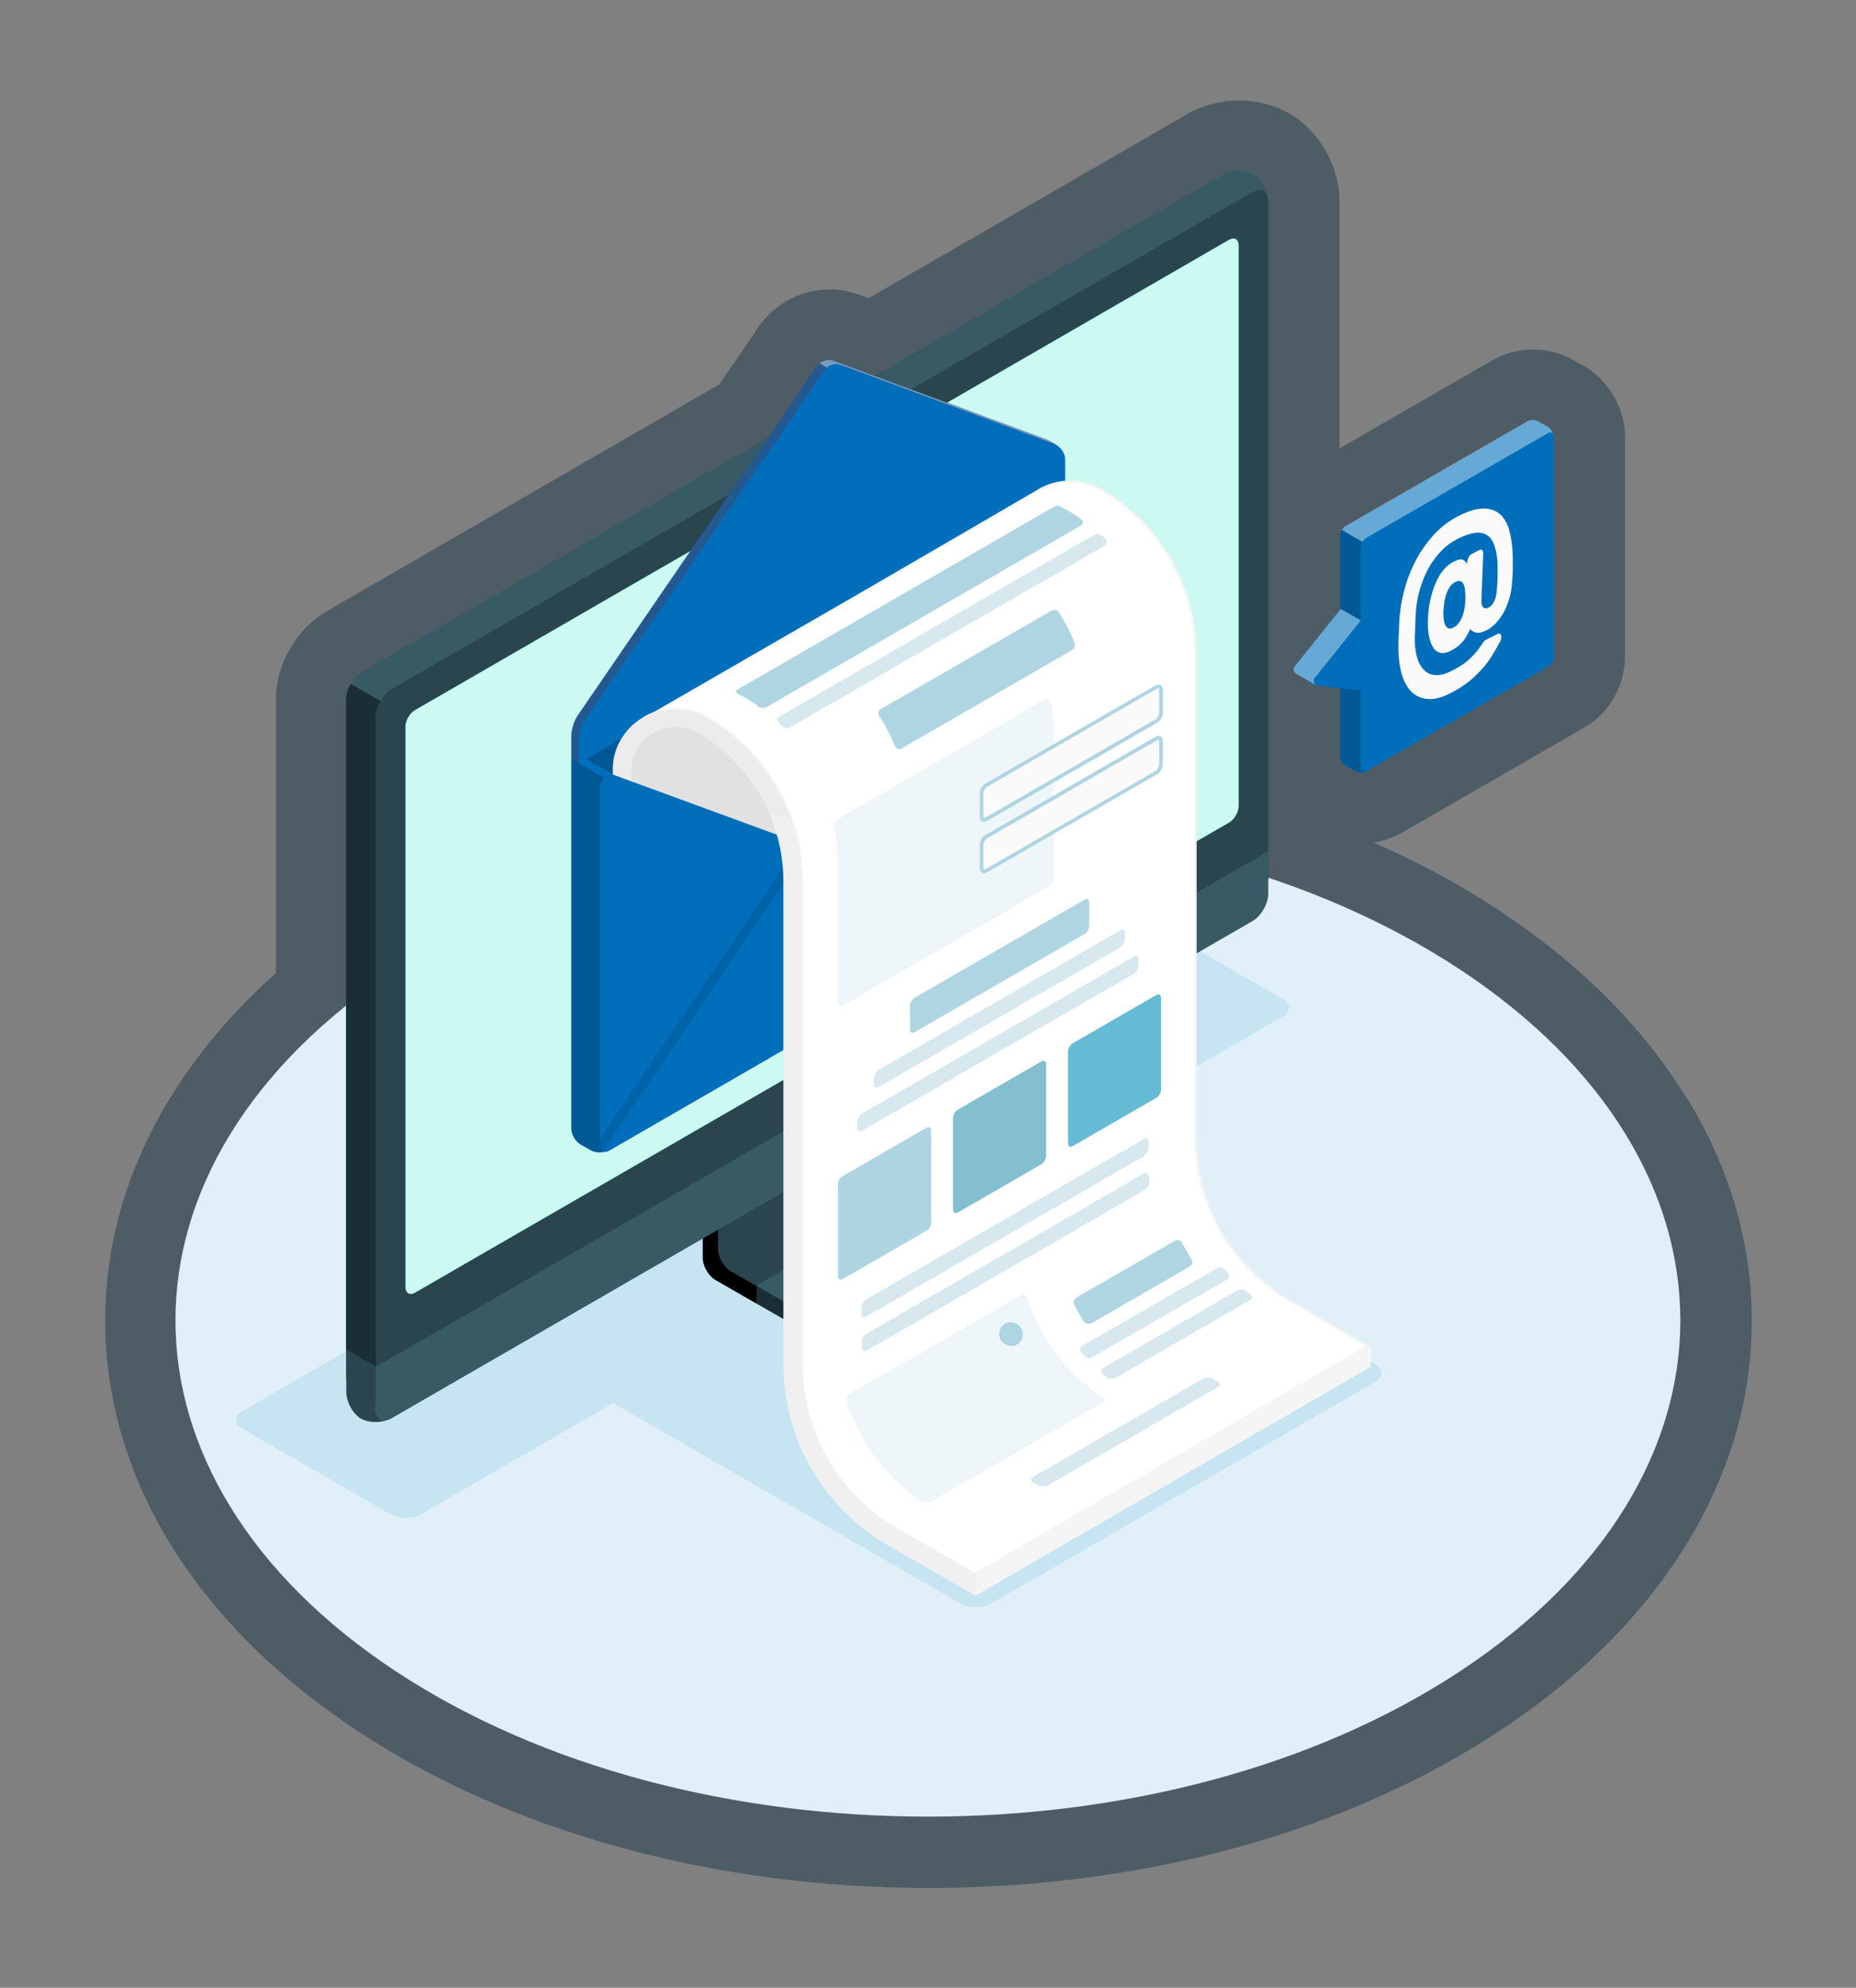 <?xml version="1.0" encoding="UTF-8"?>
<svg xmlns="http://www.w3.org/2000/svg" version="1.1" viewBox="0 0 917.1 981.9">
  <rect x="0" y="0" width="917.1" height="981.9" fill="#808080" stroke="none"/>
  <defs>
    <style>
      .cls-1, .cls-2, .cls-3, .cls-4, .cls-5, .cls-6 {
        isolation: isolate;
      }

      .cls-1, .cls-3 {
        opacity: .1;
      }

      .cls-2 {
        opacity: .2;
      }

      .cls-7 {
        fill: #66bbd4;
      }

      .cls-8 {
        fill: #83bfcf;
      }

      .cls-9 {
        fill: #375a64;
      }

      .cls-10 {
        fill: #1a2e35;
      }

      .cls-11 {
        fill: #00273d;
        opacity: .4;
      }

      .cls-12, .cls-4 {
        fill: #afd4e2;
      }

      .cls-13 {
        fill: #00dfbf;
      }

      .cls-14, .cls-5, .cls-6 {
        fill: #fff;
      }

      .cls-15 {
        fill: #245890;
      }

      .cls-16 {
        fill: #e1f0f8;
      }

      .cls-17 {
        fill: #c6e4f1;
      }

      .cls-18 {
        fill: #f0f0f0;
      }

      .cls-3 {
        display: none;
      }

      .cls-19 {
        fill: #fafafa;
      }

      .cls-20 {
        fill: #006eba;
      }

      .cls-4 {
        opacity: .5;
      }

      .cls-21 {
        fill: #d7e9ef;
      }

      .cls-22 {
        fill: #f5f5f5;
      }

      .cls-23 {
        fill: #e1e1e1;
      }

      .cls-24 {
        fill-opacity: 0;
      }

      .cls-25 {
        fill: #2b454e;
      }

      .cls-26 {
        fill: #ececec;
      }

      .cls-5 {
        opacity: .8;
      }

      .cls-6 {
        opacity: .4;
      }
    </style>
  </defs>
  <!-- Generator: Adobe Illustrator 28.6.0, SVG Export Plug-In . SVG Version: 1.2.0 Build 709)  -->
  <g>
    <g id="Capa_1_copia">
      <path class="cls-11" d="M832.9,541.7c-21.4-34.8-52.4-65.7-92.2-92-19.1-12.6-39.8-23.8-62-33.5,4.8-.7,9.5-2.3,13.8-4.8,0,0,0,0,.1,0l89.7-51.7c3.3-1.9,6.3-4.2,9-6.9,7.4-7.6,11.6-17.8,11.6-28.2v-109.1c0-5.2-1.1-10.3-3.1-14.9-3.3-8.1-9.3-15.1-16.7-19.6-.4-.2-.7-.4-1.1-.6l-4.5-2.5c-11.9-6.8-26.8-7-39.1-.5-.3.2-.7.4-1,.6l-75.5,43.5v-121.9c0-17.4-9.9-34.9-24.7-43.5-.2-.1-.4-.2-.6-.3-14.9-8.4-35-8.1-49.8.5l-157.6,91-4.9-1.8c-.1,0-.3,0-.4-.1-14.7-5.3-31.1-1.6-42.4,8.5-.6.5-1.2,1-1.7,1.6,0,0,0,0,0,0-1.2,1.2-3.1,3.2-5,6-.3.5-.7,1-1,1.6l-18.4,26.8-193.9,112s0,0,0,0c-6.8,4-12.7,9.7-17.1,16.8-.4.5-.7,1.1-1,1.6-4.6,7.9-7.1,16.7-7.1,25.3v135.1c-57.4,51.2-87.2,114.9-84.1,180.9,3.5,74.1,47.6,142.7,124.4,193.4,75.9,50,176.1,77.6,282.2,77.6s206.3-27.5,282.2-77.6c39.8-26.2,70.8-57.2,92.2-92,21.5-35,32.4-72.2,32.4-110.6s-10.9-75.6-32.4-110.6Z"/>
    </g>
    <g id="Capa_1">
      <g id="Capa_1-2" data-name="Capa_1">
        <path id="Floor" class="cls-16" d="M721.4,478.9c145.2,95.7,145.2,251,0,346.7-145.2,95.7-380.6,95.7-525.8,0-145.2-95.7-145.2-251,0-346.7,145.2-95.7,380.6-95.7,525.8,0h0Z"/>
        <path class="cls-17" d="M679.3,673.8l-171.4-98.9,126-72.8c4.1-2.4,4.1-6.3,0-8.6l-73.3-42.3c-4.1-2.4-10.8-2.4-15,0l-425.9,245.9c-4.1,2.4-4.1,6.3,0,8.6l73.3,42.3c4.1,2.4,10.8,2.4,15,0l95-54.9,171.4,98.9c4.3,2.5,11.3,2.5,15.6,0l189.4-109.3c4.3-2.5,4.3-6.5,0-9h-.1Z"/>
        <path class="cls-10" d="M456.2,664.3l63-36.4c6.5-3.7,9.7-8.7,9.7-13.6v-8.8l-65.3-36.8c-3.5-2-6.3-6.9-6.3-10.9v-67.2l-110,63.6v67.2c0,4,2.8,8.9,6.3,10.9l55.6,32c13,7.5,34,7.5,47,0h0Z"/>
        <path d="M373.8,635.2v8.7l-20.2-11.6c-3.4-2-6.3-6.8-6.3-10.9v-67.2l21-12.1c.4,5.3.9,10.8,1.3,16.2l-14.7,8.5v50.2c0,4,2.8,8.9,6.3,10.9l12.6,7.3h0Z"/>
        <path class="cls-9" d="M355,617.1c0,4,2.8,8.9,6.3,10.9l48,27.6c13,7.5,34,7.5,47,0l63-36.4c13-7.5,13-19.6,0-27.1l-48-27.7c-3.5-2-6.3-6.9-6.3-10.9v-50.2l-110,63.6v50.2Z"/>
        <path class="cls-25" d="M484,571.7h0l-12.8-7.4c-3.5-2-6.3-6.9-6.3-10.9v-50.2l-110,63.6v50.2c0,4,2.8,8.9,6.3,10.9l12.5,7.2,110.2-63.4h0Z"/>
        <path class="cls-25" d="M528.9,605.6v8.8c0,4.9-3.3,9.8-9.7,13.6l-63,36.4c-6.2,3.6-14.3,5.4-22.4,5.6v-8.7c8.1,0,16.2-2,22.4-5.6l63-36.4c6.5-3.7,9.7-8.6,9.7-13.6h0Z"/>
        <path class="cls-9" d="M178.3,692.5c4.1,2.3,10.9,2.2,15.2-.3,54.1-31.2,371.3-214.4,425.4-245.6,4.3-2.5,7.8-8.6,7.8-13.6V99.4c0-5-3.3-10.9-7.4-13.3-4.1-2.3-10.9-2.2-15.2.3l-425.3,245.6c-4.3,2.5-7.8,8.6-7.8,13.6v333.6c0,5,3.3,10.9,7.3,13.3Z"/>
        <path class="cls-25" d="M193.5,692.2l425.4-245.6c4.3-2.5,7.8-8.6,7.8-13.6V99.4c0-5-3.5-7-7.8-4.5l-425.4,245.5c-4.3,2.5-7.8,8.6-7.8,13.6v333.6c0,5,3.5,7,7.8,4.5h0Z"/>
        <path class="cls-25" d="M192.4,701.1c-4.3,1.9-10.3,1.8-14-.3-4.1-2.4-7.3-8.3-7.3-13.3v-20.9l14.7,8.5v20.9c0,4.6,2.9,6.6,6.7,5.1h0Z"/>
        <path class="cls-9" d="M185.7,675.2v20.9c0,5,3.5,7,7.8,4.5l425.4-245.6c4.3-2.5,7.8-8.6,7.8-13.6v-20.9l-441,254.7h0Z"/>
        <path class="cls-13" d="M200.4,635.8v-276.9c0-3,2.1-6.6,4.7-8.1l402.2-232.3c2.6-1.5,4.7-.3,4.7,2.7v277c0,3-2.1,6.6-4.7,8.1l-402.2,232.2c-2.6,1.5-4.7.3-4.7-2.7h0Z"/>
        <path class="cls-13" d="M200.4,635.8v-276.9c0-3,2.1-6.6,4.7-8.1l402.2-232.3c2.6-1.5,4.7-.3,4.7,2.7v277c0,3-2.1,6.6-4.7,8.1l-402.2,232.2c-2.6,1.5-4.7.3-4.7-2.7h0Z"/>
        <path class="cls-5" d="M200.4,635.8v-276.9c0-3,2.1-6.6,4.7-8.1l402.2-232.3c2.6-1.5,4.7-.3,4.7,2.7v277c0,3-2.1,6.6-4.7,8.1l-402.2,232.2c-2.6,1.5-4.7.3-4.7-2.7h0Z"/>
        <path class="cls-13" d="M406.2,555.6c-3.6,2.1-6.5,7.1-6.5,11.2s2.9,5.8,6.5,3.7c3.6-2.1,6.5-7.1,6.5-11.2s-2.9-5.8-6.5-3.7h0Z"/>
        <path class="cls-10" d="M188,346.3c-1.4,2.5-2.3,5.2-2.3,7.7v321.1l-14.7-8.5v-321.1c0-2.5.9-5.3,2.3-7.7l14.7,8.5h0Z"/>
        <path class="cls-20" d="M282.3,374.9l240.4-138.8,9.6,5.6c2.5,1.4,4.5,5,4.5,7.8v177.3c0,2.9-2,6.4-4.5,7.8l-231.4,133.6c-2.5,1.4-6.6,1.4-9,0l-5.1-2.9c-2.5-1.4-4.5-5-4.5-7.8v-182.6h0Z"/>
        <path class="cls-2" d="M282.3,374.9l240.4-138.8,9.6,5.6c2.5,1.4,4.5,5,4.5,7.8v177.3c0,2.9-2,6.4-4.5,7.8l-231.4,133.6c-2.5,1.4-6.6,1.4-9,0l-5.1-2.9c-2.5-1.4-4.5-5-4.5-7.8v-182.6h0Z"/>
        <path class="cls-15" d="M521.4,220.5l1-.5-3.7-2.2h0c-.3-.2-.7-.3-1-.5l-105.8-39.2c-2.8-1-6.4,0-8.1,2.6l-118.4,172.8c-1.7,2.5-3.1,6.9-3.1,9.9v11.5l3.7,2.1,236.7-140.9v-11.5c0-1.4-.5-2.8-1.3-4.1h0Z"/>
        <path class="cls-6" d="M522.3,220c-.3-.2-.7-.4-1-.5l-105.8-39.2c-2.2-.8-5-.3-6.9,1.3l-3.7-2.1c1.9-1.5,4.7-2.1,6.9-1.3l105.8,39.2c.3.1.7.3,1,.5l3.7,2.1h0Z"/>
        <path class="cls-20" d="M284.7,354.6c.2-.4.4-.7.6-1-.2.3-.4.7-.6,1Z"/>
        <path class="cls-20" d="M404.3,180c.2-.2.4-.4.6-.6-.2.2-.4.4-.6.6Z"/>
        <path class="cls-20" d="M283.1,358.5c.3-.9.6-1.8,1-2.6-.4.8-.7,1.7-1,2.6Z"/>
        <path class="cls-20" d="M284.1,355.8c.2-.4.3-.7.5-1-.2.3-.3.7-.5,1Z"/>
        <path class="cls-2" d="M284.1,355.9h0Z"/>
        <polygon class="cls-2" points="283.1 358.5 283.1 358.5 283.1 358.5 283.1 358.5"/>
        <polygon class="cls-2" points="404.9 179.4 404.9 179.4 404.9 179.4 404.9 179.4"/>
        <path class="cls-2" d="M284.6,354.8v-.2.2Z"/>
        <path class="cls-2" d="M403.7,180.7c.2-.3.4-.5.6-.7-.2.2-.4.5-.6.7Z"/>
        <path class="cls-20" d="M407.4,182.9l-118.4,172.8c-1.7,2.5-3.1,6.9-3.1,9.9v11.5l240.4-138.8v-11.5c0-3-2.3-6.2-5.1-7.3l-105.8-39.2c-2.8-1-6.4,0-8.1,2.6h.1Z"/>
        <path class="cls-24" d="M526.4,226.8c0-1.4-.5-2.8-1.3-4l-238.3,137.9h0c-.5,1.7-.8,3.5-.8,4.9v11.5l240.4-138.8v-11.5Z"/>
        <path class="cls-23" d="M388.9,398.9c4.8,11.3,7.4,23.6,7.4,36.4v7l-89.8,46.8h0v-107.9c0-2.1.3-4.2.7-6.2h0c.2-.8.4-1.6.6-2.4s.3-.8.4-1.2c.4-1.1.9-2.3,1.5-3.3,1-1.8,2.1-3.5,3.5-5,.4-.5.8-.9,1.2-1.3s.9-.8,1.3-1.2c1.4-1.2,2.8-2.3,4.4-3.2,8.6-5,18.8-5,27.4,0,0,0,1.6-.6,4.5-1.8,13.3,8.3,24.1,19.6,31.7,32.7,1.9,3.4,3.7,6.8,5.2,10.4v.2Z"/>
        <polygon class="cls-22" points="677.3 675.2 482.1 788.2 482.1 777.6 677.3 664.6 677.3 675.2"/>
        <path class="cls-26" d="M388.9,398.9c-1.5-3.6-3.2-7.1-5.2-10.4-1.4-2.5-3-4.9-4.6-7.2-.5-.6-.9-1.3-1.4-1.9-.4-.6-.9-1.2-1.3-1.7s-.8-1-1.2-1.4c-.1-.2-.3-.3-.4-.5-.5-.6-1-1.2-1.5-1.7-.2-.3-.4-.5-.7-.8-.4-.5-.8-.9-1.2-1.3-.9-1-1.8-2-2.8-2.9-.5-.6-1.1-1.1-1.6-1.6l-.5-.5c-.5-.5-1-.9-1.5-1.4-.6-.5-1.2-1.1-1.8-1.6-.5-.4-1-.8-1.5-1.3s-.5-.4-.8-.6c-.6-.5-1.2-.9-1.8-1.4-.8-.6-1.5-1.2-2.3-1.7-.8-.6-1.6-1.1-2.4-1.7-.8-.5-1.6-1.1-2.5-1.6-.2-.1-.3-.2-.5-.3-.7-.4-1.4-.8-2.1-1.3-.6-.4-1.3-.7-1.9-1-1.1-.5-2.2-1-3.4-1.4-1.3-.5-2.6-.8-3.8-1.1-.4,0-.8-.2-1.3-.3-1.7-.3-3.4-.4-5.2-.4s-.9,0-1.4,0-1.4,0-2,.2c-.4,0-.8,0-1.1.1-.2,0-.5,0-.7.1-.3,0-.6,0-.8.2h-.1c-.4,0-.8.2-1.3.3-.3,0-.6.2-1,.3-.2,0-.3,0-.5.1-.3,0-.7.2-1,.3-.9.3-1.8.6-2.7,1-.5.2-1.1.5-1.6.8-.2,0-.3.1-.5.3-.3.1-.6.3-.9.5-.3.2-.6.4-.8.5-1,.6-2,1.3-3,2.1,0,0-.1,0-.1.1-.5.4-1,.8-1.5,1.2h0c-.3.3-.7.6-1,1-.2.2-.4.4-.6.6-.9.9-1.7,1.9-2.5,3-.3.4-.6.9-.9,1.3-.4.5-.7,1-1,1.6h0c-.3.5-.6,1.1-.9,1.6-.4.7-.7,1.5-1,2.3-.1.4-.3.7-.4,1.1,0,.2-.1.3-.2.5-.2.6-.4,1.2-.5,1.7-.2.6-.3,1.2-.4,1.7h0c0,.4-.2.8-.2,1.2v.5c0,.4-.1.8-.2,1.2,0,.5-.1,1-.1,1.6v88.3h9.2v-86.1c0-7.9,4.1-15.1,11-19,6.9-4,15.1-4,22,0,15.5,8.9,27.9,22.9,35.1,39.3l11,2.6c-.6-1.8-1.3-3.5-2-5.3l-.2.2h0Z"/>
        <path class="cls-20" d="M530.8,429.2c0,.1-.1.2-.3.4l-100.2-31.8c-7.9-3.5-17.1-.6-21.6,6.7l-107.1,159.2-4,2.3h0c-1.2.7-.3-2.9-1.1-3.3l108.1-160.4c4.6-7.3,13.8-10.2,21.7-6.7l104.4,33.7h.1Z"/>
        <path class="cls-6" d="M398.8,420.1l.3-.2-97.5,143.8-4,2.3h0c-1.2.7-.3-3-1.1-3.4l98.4-144.7,3.9,2.3h0Z"/>
        <path class="cls-6" d="M530.8,429.2c0,.1-.1.2-.3.4l-100.2-31.8c-7.9-3.5-17.1-.6-21.6,6.7l-4-2.3c4.6-7.3,13.8-10.1,21.6-6.6l104.4,33.7h.1Z"/>
        <path class="cls-20" d="M536.8,248.4h0c-.2-1.3-.9-1.7-1.8-1-.3.2-.7.6-1.2,1.2l-.5.7-98.9,150.3-14.8,20.6c-1.7,2.3-5.3,3.7-8.1,3l-12.7-3-97.3-35.8c-.7-.2-1.4-.2-2,0-.3,0-.5.1-.7.2l3.7-2.1,93.3,34.2,12.3,4.4c2.8.7,6.5-.7,8.1-3l14.8-20.5,99.3-151c.3-.5.7-.8,1.1-1l-8.6-5,3.6-2.1,5.9,3.4c2.2,1.3,4,4.1,4.4,6.7v-.2h.1Z"/>
        <path class="cls-6" d="M434.4,399.5l-14.8,20.6c-1.7,2.3-5.3,3.7-8.1,3l-12.7-3,.3-.2.6-1,8.3,2c2.8.7,6.5-.7,8.1-3l14.6-20.3,3.7,2h0Z"/>
        <path class="cls-24" d="M532.3,241.7l-5.9-3.4-3.6,2.1,8.6,5h0c-.4.3-.8.6-1.1,1l-99.4,151v.2h-.1l3.7,2,98.9-150.3.5-.7c.4-.6.8-1,1.2-1.2.9-.6,1.6-.3,1.8,1h0c-.5-2.6-2.3-5.4-4.4-6.7h-.2Z"/>
        <path class="cls-24" d="M303.5,387.2l-21.2-12.3v182.6c0,2.9,2,6.4,4.5,7.8l5.1,2.9c2.5,1.4,6.6,1.4,9,0l2.5-1.5v-179.6h0Z"/>
        <path class="cls-3" d="M303.5,387.2l-21.2-12.3v182.6c0,2.9,2,6.4,4.5,7.8l5.1,2.9c2.5,1.4,6.6,1.4,9,0l2.5-1.5v-179.6h0Z"/>
        <path class="cls-9" d="M533.3,249.2v175.4c0,1.5-.5,3.1-1.4,4.6-.7,1.2-1.6,2.3-2.6,3h-.2c-.1.2-.2.3-.3.3l-231.4,133.6h0c-.3.2-.6.3-.9.4v-178.2c0-2.9,2.3-4.7,5.1-4l97.3,35.8,12.7,3c2.8.6,6.5-.7,8.1-3l14.8-20.6,98.9-150.3h-.1Z"/>
        <path class="cls-20" d="M536.9,249.5v177.3c0,1.5-.5,3.1-1.4,4.6-.7,1.2-1.6,2.3-2.6,3h-.2c-.1.2-.2.2-.3.3l-231.4,133.6h0c-1.2.7-2.3.8-3.1.4-.7-.4-1.2-1.1-1.4-2.2v-178.2c0-2.9,2.3-4.7,5.1-4l97.3,35.8,12.7,3c2.8.6,6.5-.7,8.1-3l14.8-20.6,98.9-150.3.5-.7c1.7-2.3,3-1.9,3,1h0Z"/>
        <path class="cls-20" d="M532.3,434.7c.1,0,.2-.1.3-.2h.2c1-.8,1.9-1.9,2.6-3.1.9-1.4,1.4-3,1.4-4.5l-102.4-27.4,68.6,52.1,29.3-16.9Z"/>
        <path class="cls-2" d="M532.3,434.7c.1,0,.2-.1.3-.2h.2c1-.8,1.9-1.9,2.6-3.1.9-1.4,1.4-3,1.4-4.5l-102.4-27.4,68.6,52.1,29.3-16.9Z"/>
        <path class="cls-20" d="M296.5,565.6c0,1.5.5,2.5,1.4,3,.8.4,1.9.3,3.1-.3h0l79.7-46,18.2-102.2-102.4,142.6v2.9h0Z"/>
        <path class="cls-1" d="M408.6,404.5l-109.7,164.4c-2,0-2.4-1.7-2.4-2.4v-3.9l108-160.3h0l3.9,2.3h.2Z"/>
        <path class="cls-20" d="M535.5,431.4c-.7,1.2-1.6,2.2-2.6,3h-.2c0,.1-231.7,133.9-231.7,133.9h0c-1.2.7-2.3.8-3.1.4l110.8-164.2c4.6-7.3,13.9-10.2,21.8-6.7l105,33.7h0Z"/>
        <path class="cls-20" d="M535.5,431.4c-.7,1.2-1.6,2.3-2.6,3h-.2c0,.1-231.7,133.9-231.7,133.9h0c-1.2.7-2.3.8-3.1.4l3.4-5.1,227.4-131.3h.2c.9-.8,1.7-1.7,2.4-2.7l4.3,1.9h0Z"/>
        <polygon class="cls-20" points="302.5 382.3 298.8 384.5 295.1 382.3 286 377 289.5 374.9 302.5 382.3"/>
        <path class="cls-24" d="M302.7,382.4l-13.1-7.5-3.6,2.1,9.1,5.3,3.7,2.1h0c.2-.1.5-.2.7-.2.6-.1,1.3,0,2,0l7.4,2.7,84.9,31.3,1.3-2-92.5-33.9h.1Z"/>
        <path class="cls-14" d="M442.9,754.9c-28.7-16.6-46.6-47.5-46.6-80.6v-238.7c0-12.6-2.5-24.9-7.4-36.6-1.5-3.6-3.3-7.1-5.2-10.5-8.3-14.3-20.2-26.2-34.5-34.4-4.9-2.9-10.3-4.3-15.8-4.3s-5.6.4-8.4,1.1l17.6-10.1,85.8-49.5,84.6-49.2.3-.2c4.7-2.7,10-4.1,15.3-4.1s10.5,1.4,15.3,4.2c14.1,8.2,25.9,19.9,34.1,34.1,8.2,14.1,12.5,30.2,12.5,46.6v238.7c0,33.5,18,64.7,47.1,81.5l38.3,22.1-194.2,112.4-38.8-22.4h0Z"/>
        <path class="cls-22" d="M528.7,237.4v1c5.3,0,10.4,1.4,15.1,4.1,14.1,8.1,25.8,19.8,33.9,33.9,8.1,14.1,12.4,30.1,12.4,46.3v238.7c0,33.7,18.1,65.1,47.3,81.9l37.5,21.7-193.2,111.8-38.5-22.2c-28.6-16.5-46.3-47.2-46.3-80.2v-238.7c0-12.7-2.5-25.1-7.4-36.7-1.5-3.6-3.3-7.1-5.2-10.6-8.3-14.4-20.3-26.3-34.6-34.6-5-2.9-10.4-4.4-16.1-4.4s-3.5.2-5.3.4l14.7-8.5,85.8-49.5,84.6-49.2h.2c4.6-2.8,9.8-4.2,15.1-4.2v-1M528.7,237.4c-5.5,0-10.9,1.5-15.6,4.2l-.2.2-84.6,49.2-85.8,49.5-23.2,13.4c4.4-2.2,9.3-3.5,14.3-3.5s10.5,1.3,15.6,4.2c14.5,8.4,26.2,20.3,34.3,34.2,1.9,3.4,3.7,6.9,5.2,10.4,4.8,11.3,7.4,23.6,7.4,36.4v238.7c0,33.4,17.8,64.3,46.8,81.1l39,22.5,195.2-112.9-39-22.5c-29-16.7-46.8-47.6-46.8-81.1v-238.7c0-16.7-4.5-32.8-12.5-46.8-8.1-14-19.8-25.9-34.3-34.3-5-2.9-10.4-4.2-15.6-4.2h-.2,0Z"/>
        <path class="cls-18" d="M482.1,777.6l-39-22.5c-29-16.7-46.8-47.6-46.8-81.1v-238.7c0-10.8-1.8-21.3-5.3-31.1l-11-2.6c.2.5.4.9.6,1.4,4.3,10.3,6.5,21.2,6.5,32.4v238.7c0,36.6,19.7,70.7,51.4,89.1l39.1,22.5,4.6,2.6v-10.6h-.1Z"/>
        <path class="cls-12" d="M445.5,369.7l84.1-48.5c1.3-.7,1.9-2.5,1.3-3.9-1.2-2.8-2.4-5.5-3.8-8.1-1.2-2.2-2.5-4.5-3.8-6.6-.8-1.3-2.5-1.7-3.8-.9l-84.1,48.5c-1.3.7-1.8,2.2-1.1,3.2.4.6.8,1.2,1.2,1.9,2,3.2,3.7,6.5,5.3,10,.5,1.1,1,2.1,1.4,3.2.6,1.4,2.1,1.9,3.4,1.2h-.1Z"/>
        <path class="cls-21" d="M390.6,359.2l155.2-89.6c1.3-.7,1.5-2.2.5-3.3-.5-.5-1.1-1-1.6-1.5-1.1-1-3-1.2-4.3-.5l-155.2,89.6c-1.3.7-1.4,2.2-.4,3.2s1.1,1,1.6,1.5c1.1,1.1,2.9,1.3,4.2.6h0Z"/>
        <path class="cls-12" d="M374.5,348.7c-1-.7-2-1.4-3-2-1.5-1-3.1-2-4.7-2.8-.7-.4-1.5-.8-2.2-1.1-1.2-.6-1.2-1.6,0-2.3l155.2-89.6c1.3-.7,2.5-1.3,2.7-1.2.1,0,.2,0,.3.1,1.5.6,3,1.3,4.5,2.2,2.4,1.4,4.8,2.9,7,4.6,1.2.9,1.1,2.2-.2,3l-155.2,89.6c-1.3.7-3.3.6-4.5-.2v-.3h.1Z"/>
        <path class="cls-12" d="M520.5,433.6v-66.7c0-2.2-.1-7.8-.3-9.9-.2-3.3-.6-6.6-1.2-9.8-.3-1.5-1.6-2-2.9-1.3l-101.7,58.7c-1.3.7-2.1,2.5-1.8,4,.9,5.1,1.4,10.2,1.5,15.5v71c0,1.5,1,2.1,2.3,1.4l101.8-58.8c1.3-.7,2.3-2.6,2.3-4.1h0Z"/>
        <path class="cls-5" d="M520.5,433.6v-66.7c0-2.2-.1-7.8-.3-9.9-.2-3.3-.6-6.6-1.2-9.8-.3-1.5-1.6-2-2.9-1.3l-101.7,58.7c-1.3.7-2.1,2.5-1.8,4,.9,5.1,1.4,10.2,1.5,15.5v71c0,1.5,1,2.1,2.3,1.4l101.8-58.8c1.3-.7,2.3-2.6,2.3-4.1h0Z"/>
        <path class="cls-12" d="M451.9,492.9l84-48.5c1.3-.7,2.3-.1,2.3,1.4v11.5c0,1.5-1,3.3-2.3,4.1l-84,48.5c-1.3.7-2.3.1-2.3-1.4v-11.5c0-1.5,1-3.3,2.3-4.1Z"/>
        <path class="cls-21" d="M434.1,528.5l119.5-69c1.3-.7,2.3-.1,2.3,1.4v3c0,1.5-1,3.3-2.3,4.1l-119.5,69c-1.3.7-2.3.1-2.3-1.4v-3c0-1.5,1-3.3,2.3-4.1Z"/>
        <path class="cls-21" d="M425.9,550.1l134.4-77.6c1.3-.7,2.3-.1,2.3,1.4v3c0,1.5-1,3.3-2.3,4.1l-134.4,77.6c-1.3.7-2.3.1-2.3-1.4v-3c0-1.5,1-3.3,2.3-4.1Z"/>
        <path class="cls-12" d="M416.4,581l41.4-23.9c1.3-.7,2.3-.1,2.3,1.4v45.3c0,1.5-1,3.3-2.3,4.1l-41.4,23.9c-1.3.7-2.3,0-2.3-1.4v-45.3c0-1.5,1-3.3,2.3-4.1Z"/>
        <path class="cls-4" d="M416.4,581l41.4-23.9c1.3-.7,2.3-.1,2.3,1.4v45.3c0,1.5-1,3.3-2.3,4.1l-41.4,23.9c-1.3.7-2.3,0-2.3-1.4v-45.3c0-1.5,1-3.3,2.3-4.1Z"/>
        <path class="cls-8" d="M473.2,548.2l41.4-23.9c1.3-.7,2.3-.1,2.3,1.4v45.3c0,1.5-1,3.3-2.3,4.1l-41.4,23.9c-1.3.7-2.3,0-2.3-1.4v-45.3c0-1.5,1-3.3,2.3-4.1h0Z"/>
        <path class="cls-7" d="M530,515.4l41.4-23.9c1.3-.7,2.3-.1,2.3,1.4v45.3c0,1.5-1,3.3-2.3,4.1l-41.4,23.9c-1.3.7-2.3.1-2.3-1.4v-45.3c0-1.5,1-3.3,2.3-4.1Z"/>
        <path class="cls-21" d="M565.2,571.2l-137.3,79.2c-1.3.7-2.3,0-2.3-1.4v-3c0-1.5,1-3.3,2.3-4.1l137.3-79.3c1.3-.7,2.3-.1,2.3,1.4v3c0,1.5-1,3.3-2.3,4.1h0Z"/>
        <path class="cls-21" d="M428.6,667l137.3-79.3c1.3-.7,2.2-2.6,2-4,0-.9-.2-1.8-.2-2.7-.1-1.5-1.2-2.1-2.5-1.3l-137.2,79.2c-1.3.7-2.3,2.6-2.2,4.1,0,.9.1,1.8.2,2.7.1,1.5,1.3,2.1,2.6,1.3Z"/>
        <path class="cls-12" d="M504.2,640.2l-84.1,48.5c-1.3.7-2,2.5-1.5,3.9,6.4,19.8,19.4,37.1,37,48.9,1.2.8,3.3.9,4.6,0l84.1-48.6c1.3-.7,1.3-2,0-2.8-17.7-11.8-30.6-29.1-37.1-48.9-.5-1.4-1.9-2-3.1-1.2h.1v.2h0Z"/>
        <path class="cls-5" d="M504.2,640.2l-84.1,48.5c-1.3.7-2,2.5-1.5,3.9,6.4,19.8,19.4,37.1,37,48.9,1.2.8,3.3.9,4.6,0l84.1-48.6c1.3-.7,1.3-2,0-2.8-17.7-11.8-30.6-29.1-37.1-48.9-.5-1.4-1.9-2-3.1-1.2h.1v.2h0Z"/>
        <path class="cls-12" d="M494.5,662c1.5,2.7,5.6,3.7,8.2,2.1,2.7-1.6,3.4-5.2,2-7.8-1.4-2.7-5.2-4.1-8-2.5s-3.7,5.5-2.2,8.2Z"/>
        <path class="cls-12" d="M539.3,653.7l48.6-28.1c1.3-.7,1.7-2.3.8-3.6-1.7-2.6-3.2-5.3-4.6-8-.7-1.3-2.3-1.8-3.5-1.1l-48.6,28c-1.3.7-1.8,2.4-1.1,3.8,1.4,2.7,3,5.4,4.6,8,.8,1.3,2.5,1.6,3.8.9h0Z"/>
        <path class="cls-21" d="M539.8,670.4l66.4-38.3c1.3-.7,1.5-2.2.5-3.3-.5-.5-.9-1-1.4-1.6-1-1.1-2.8-1.5-4.1-.7l-66.3,38.3c-1.3.7-1.6,2.3-.6,3.4.4.5.9,1,1.4,1.6,1,1.1,2.9,1.4,4.2.6h-.1Z"/>
        <path class="cls-21" d="M544.9,678.8c.6.5,1.2,1,1.8,1.5,1.2.9,3.2,1.1,4.5.3l66.4-38.3c1.3-.7,1.4-2.1.2-3-.6-.5-1.3-1-1.9-1.5-1.1-1-3.1-1.2-4.4-.4l-66.4,38.3c-1.3.7-1.4,2.2-.3,3.1h.1Z"/>
        <path class="cls-21" d="M510.4,729.6l84.1-48.6c1.3-.7,3.4-.7,4.7,0l2.6,1.5c1.3.7,1.3,2,0,2.7l-84.1,48.6c-1.3.7-3.4.7-4.7,0l-2.6-1.5c-1.3-.7-1.3-2,0-2.7h0Z"/>
        <path class="cls-19" d="M487.4,387.8l84-48.5c1.3-.7,2.3-.1,2.3,1.4v11.5c0,1.5-1,3.3-2.3,4.1l-84,48.5c-1.3.7-2.3.1-2.3-1.4v-11.5c0-1.5,1-3.3,2.3-4.1Z"/>
        <path class="cls-12" d="M486.3,406c-.4,0-.7,0-1.1-.3-.7-.4-1.1-1.3-1.1-2.3v-11.5c0-1.8,1.2-3.9,2.8-4.8l84-48.5c.9-.5,1.8-.6,2.6-.2.7.4,1.1,1.3,1.1,2.3v11.5c0,1.8-1.2,3.9-2.8,4.8l-84,48.5c-.5.3-1,.4-1.5.4h0ZM487.8,388.6c-1,.6-1.9,2.1-1.9,3.3v11.5c0,.4.1.7.2.7s.4,0,.8-.2l84-48.5c1-.6,1.9-2.1,1.9-3.3v-11.5c0-.4-.1-.7-.2-.7s-.4,0-.8.2l-84,48.5Z"/>
        <path class="cls-19" d="M487.4,413.3l84-48.5c1.3-.7,2.3-.1,2.3,1.4v11.5c0,1.5-1,3.3-2.3,4.1l-84,48.5c-1.3.7-2.3.1-2.3-1.4v-11.5c0-1.5,1-3.3,2.3-4.1Z"/>
        <path class="cls-12" d="M486.3,431.4c-.4,0-.7,0-1.1-.3-.7-.4-1.1-1.3-1.1-2.3v-11.5c0-1.8,1.2-3.9,2.8-4.8l84-48.5c.9-.5,1.8-.6,2.6-.2.7.4,1.1,1.3,1.1,2.3v11.5c0,1.8-1.2,3.9-2.8,4.8l-84,48.5c-.5.3-1,.4-1.5.4h0ZM572.4,365.4c-.1,0-.3,0-.6.2l-84,48.5c-1,.6-1.9,2.1-1.9,3.3v11.5c0,.4.1.7.2.7s.4,0,.8-.2l84-48.5c1-.6,1.9-2.1,1.9-3.3v-11.5c0-.4-.1-.7-.2-.7h-.2,0Z"/>
        <path class="cls-20" d="M754.8,208.2l-89.9,51.8c-1.5.8-2.7,2.9-2.7,4.6v109.1c0,1.7,1.2,3.7,2.7,4.6l4.9,2.7c1.5.8,3.9.8,5.3,0l89.9-51.8c1.5-.8,2.7-2.9,2.7-4.6v-109.1c0-1.7-1.2-3.7-2.7-4.6l-4.9-2.7c-1.5-.8-3.9-.8-5.3,0h0Z"/>
        <path class="cls-20" d="M672.5,379.4v-109.1c0-1.7,1.2-3.8,2.7-4.6l89.9-51.8c1.5-.8,2.7-.2,2.7,1.5v109.1c0,1.7-1.2,3.8-2.7,4.6l-89.9,51.8c-1.5.8-2.7.2-2.7-1.5h0Z"/>
        <path class="cls-2" d="M675.1,380.9c-1.4.8-4,.8-5.3,0l-4.9-2.8c-1.5-.8-2.7-2.9-2.7-4.6v-109.1c0-.9.3-1.9.8-2.7l10.1,5.9c-.5.8-.8,1.8-.8,2.6v109c0,1.6,1.1,2.4,2.7,1.5v.2h.1Z"/>
        <path class="cls-6" d="M767.6,215c-.2-1.3-1.3-1.8-2.6-1.1l-89.9,51.8c-.7.4-1.4,1.2-1.9,2l-10.2-5.9c.5-.8,1.1-1.5,1.8-1.9l89.9-51.8c1.5-.8,3.8-.9,5.3,0l4.8,2.7c1.3.8,2.5,2.5,2.6,4.1h.2Z"/>
        <path class="cls-20" d="M650.3,338.5c-1.7-1-9.5-5.4-9.9-5.7-1.2-.7-1.7-2.6-.5-3.8l22.6-28.2,10,5.7-22.6,28.2c-1.1,1.2-.7,2.9.5,3.7h0Z"/>
        <path class="cls-6" d="M650.3,338.5c-1.7-1-9.5-5.4-9.9-5.7-1.2-.7-1.7-2.6-.5-3.8l22.6-28.2,10,5.7-22.6,28.2c-1.1,1.2-.7,2.9.5,3.7h0Z"/>
        <path class="cls-20" d="M672.5,306.5l-22.6,28.2c-1.5,1.6-.4,3.9,1.5,4.1l21.1,2.3,6.5-17.8-6.5-16.8h0Z"/>
        <path class="cls-19" d="M747.1,288.4c-.2,2.8-.7,5.4-1.5,7.9-.8,2.4-1.7,4.6-2.8,6.6-1.1,1.9-2.4,3.6-3.7,5-1.4,1.4-2.7,2.5-4.1,3.2-2.5,1.3-4.4,1.7-5.7,1.4-1.3-.4-2.3-1-2.9-1.8-.4.9-.9,1.9-1.3,2.8-.5,1-1.1,1.9-1.8,2.8s-1.6,1.8-2.6,2.7c-1.1.9-2.3,1.7-3.9,2.5-1.8.9-3.5,1.3-4.9,1s-2.7-1.1-3.6-2.5c-1-1.4-1.7-3.3-2.2-5.7-.5-2.4-.6-5.3-.5-8.6s.5-6.5,1.2-9.5,1.5-5.7,2.6-8.2,2.3-4.6,3.8-6.4c1.5-1.8,3.2-3.2,5-4.1,2-1,3.5-1.4,4.5-1s1.7,1.1,2.3,2.2v-1c0-.8.3-1.6.7-2.4.4-.8.9-1.3,1.4-1.6l3.9-2c.5-.3,1-.2,1.4.1.4.4.5,1,.5,1.8l-.9,23.1c0,1.7.3,2.9,1,3.4s1.6.6,2.6,0c1-.5,1.9-1.4,2.6-2.8.8-1.3,1.2-3.2,1.4-5.6.2-2,.3-4.1.4-6.2v-5.9c0-3.8-.6-7-1.4-9.6-.8-2.6-2-4.4-3.6-5.5s-3.6-1.6-6-1.3c-2.5.3-5.4,1.3-8.8,3-2.9,1.5-5.5,3.4-7.8,5.7-2.3,2.4-4.3,5-6.1,8-1.7,3-3.1,6.2-4.2,9.6-1.1,3.5-1.9,7-2.3,10.6,0,1-.2,2.3-.3,3.8,0,1.6-.2,3.2-.2,4.9s0,3.3-.2,4.9v3.8c.2,3.3.7,6.2,1.5,8.5.9,2.4,2.1,4.2,3.6,5.5s3.4,2,5.7,2,4.8-.7,7.6-2.2c2-1,3.8-2.1,5.3-3.1s2.8-2.1,3.9-3.2c1.1-1.1,2.1-2.1,2.9-3.1.8-1,1.6-2,2.2-3,.6-.9,1-1.5,1.3-1.9s.8-.8,1.3-1l5.5-2.8c.5-.3,1-.3,1.4,0s.6,1,.5,1.9c0,.6-.2,1.2-.6,1.9-1.1,2-2.3,4.2-3.7,6.5s-3,4.5-4.9,6.6c-1.9,2.2-4.1,4.3-6.6,6.4-2.6,2.1-5.6,4-9,5.8-4.3,2.2-8,3.2-11.2,3s-5.8-1.3-8-3.2c-2.1-2-3.7-4.7-4.9-8.2-1.1-3.5-1.7-7.4-1.9-11.8v-4c0-1.7,0-3.4.2-5.3,0-1.8.2-3.6.2-5.3s.2-3,.3-4c.4-4.6,1.4-9.3,2.8-14.1,1.4-4.8,3.3-9.4,5.7-13.7s5.3-8.3,8.6-11.9c3.4-3.6,7.2-6.5,11.5-8.7,5-2.6,9.3-3.9,12.7-3.9s6.2,1,8.3,2.9c2.1,2,3.7,4.7,4.6,8.4.9,3.6,1.5,7.7,1.6,12.3v6.5c0,2.5-.2,4.7-.4,6.7v.4h0ZM713.2,301.6c0,3.5.2,6,1.1,7.5.9,1.5,2.2,1.8,3.9.9,1.8-.9,3.2-2.6,4.2-5s1.6-5.4,1.7-9c0-3.5-.2-6.1-1-7.6s-2.2-1.8-4-.9c-1.7.9-3.1,2.6-4.1,5-1,2.5-1.6,5.5-1.7,9h-.1Z"/>
      </g>
    </g>
  </g>
</svg>